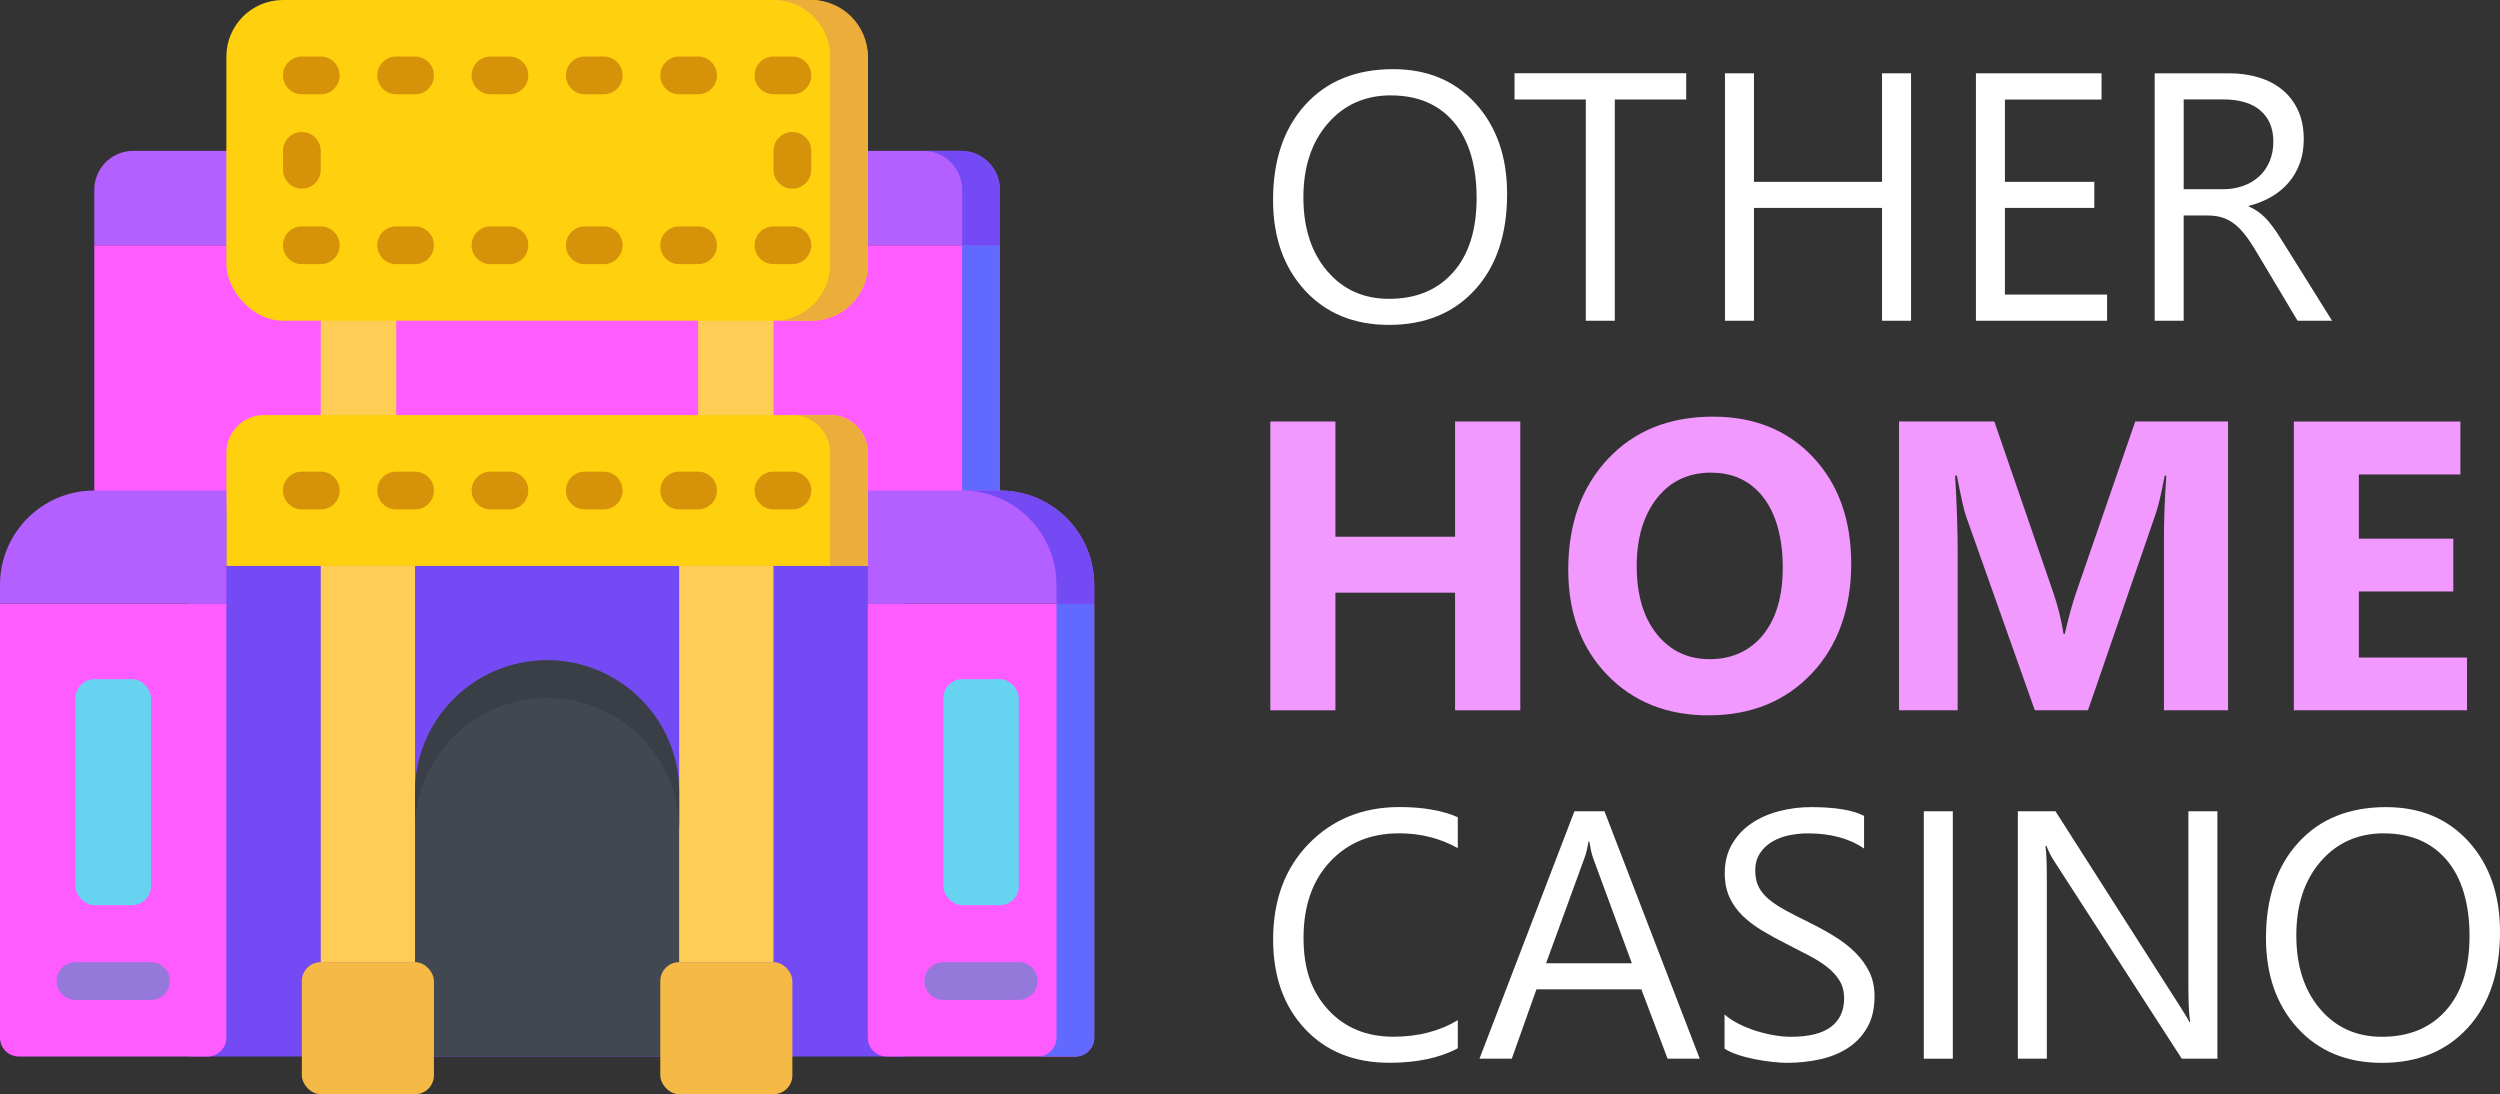 <?xml version="1.0" encoding="UTF-8"?>
<svg id="Layer_2" data-name="Layer 2" xmlns="http://www.w3.org/2000/svg" viewBox="0 0 356.05 155.84">
  <rect x="0" y="0" width="356.05" height="155.84" fill="#333333" stroke="none"/>
  <defs>
    <style>
      .cls-1 {
        fill: #6169ff;
      }

      .cls-1, .cls-2, .cls-3, .cls-4, .cls-5, .cls-6, .cls-7, .cls-8, .cls-9, .cls-10, .cls-11, .cls-12, .cls-13, .cls-14, .cls-15 {
        stroke-width: 0px;
      }

      .cls-2 {
        fill: #edad3b;
      }

      .cls-3 {
        fill: #9579da;
      }

      .cls-4 {
        fill: #734af4;
      }

      .cls-5 {
        fill: #f5b945;
      }

      .cls-6 {
        fill: #424852;
      }

      .cls-7 {
        fill: #fff;
      }

      .cls-8 {
        fill: #3a3f47;
      }

      .cls-9 {
        fill: #66d4f1;
      }

      .cls-10 {
        fill: #b45fff;
      }

      .cls-11 {
        fill: #fdcd56;
      }

      .cls-12 {
        fill: #ffd00d;
      }

      .cls-13 {
        fill: #f299ff;
      }

      .cls-14 {
        fill: #d69209;
      }

      .cls-15 {
        fill: #ff5cff;
      }
    </style>
  </defs>
  <g id="Layer_3" data-name="Layer 3">
    <g>
      <path class="cls-7" d="m197.83,46.27c-5,0-9-1.65-12.01-4.94-3.01-3.29-4.51-7.58-4.51-12.85,0-5.67,1.53-10.19,4.6-13.57,3.06-3.37,7.23-5.06,12.51-5.06,4.87,0,8.79,1.64,11.76,4.92,2.97,3.28,4.46,7.56,4.46,12.85,0,5.75-1.52,10.3-4.57,13.64s-7.13,5.01-12.24,5.01Zm.29-32.69c-3.7,0-6.71,1.34-9.02,4.01-2.31,2.67-3.47,6.18-3.47,10.52s1.13,7.84,3.38,10.48c2.25,2.65,5.19,3.97,8.81,3.97,3.87,0,6.91-1.26,9.14-3.78,2.23-2.52,3.34-6.05,3.34-10.59s-1.08-8.25-3.24-10.79-5.14-3.81-8.95-3.81Z"/>
      <path class="cls-7" d="m240.15,14.17h-10.17v31.51h-4.13V14.17h-10.15v-3.74h24.45v3.74Z"/>
      <path class="cls-7" d="m272.17,45.68h-4.13v-16.07h-18.24v16.07h-4.13V10.44h4.13v15.46h18.24v-15.46h4.13v35.24Z"/>
      <path class="cls-7" d="m300.09,45.68h-18.68V10.44h17.89v3.74h-13.76v11.72h12.73v3.71h-12.73v12.34h14.55v3.74Z"/>
      <path class="cls-7" d="m332.14,45.68h-4.92l-5.9-9.88c-.54-.92-1.07-1.7-1.57-2.35-.51-.65-1.03-1.18-1.56-1.58-.53-.41-1.11-.71-1.72-.9-.61-.19-1.31-.28-2.08-.28h-3.39v14.99h-4.13V10.44h10.52c1.54,0,2.96.19,4.26.58,1.3.39,2.43.97,3.39,1.76.96.79,1.71,1.77,2.25,2.94.54,1.17.81,2.54.81,4.12,0,1.23-.18,2.36-.55,3.38-.37,1.02-.89,1.94-1.57,2.74-.68.8-1.5,1.49-2.46,2.05-.96.56-2.04,1-3.23,1.31v.1c.59.26,1.1.56,1.54.9.43.34.85.73,1.24,1.19.39.46.78.98,1.17,1.56.38.58.81,1.26,1.29,2.03l6.61,10.59Zm-21.14-31.51v12.78h5.6c1.03,0,1.99-.16,2.86-.47.88-.31,1.63-.76,2.27-1.34.64-.58,1.14-1.29,1.5-2.14.36-.84.54-1.79.54-2.84,0-1.88-.61-3.35-1.83-4.41s-2.99-1.59-5.3-1.59h-5.65Z"/>
    </g>
    <g>
      <path class="cls-13" d="m216.52,101.16h-9.29v-16.75h-17.04v16.75h-9.27v-41.13h9.27v16.41h17.04v-16.41h9.29v41.13Z"/>
      <path class="cls-13" d="m243.31,101.88c-5.89,0-10.69-1.92-14.4-5.75-3.71-3.83-5.56-8.83-5.56-14.99,0-6.5,1.88-11.76,5.65-15.78,3.77-4.02,8.76-6.02,14.97-6.02,5.87,0,10.62,1.92,14.24,5.77,3.62,3.84,5.44,8.91,5.44,15.2s-1.88,11.67-5.64,15.63c-3.76,3.96-8.66,5.94-14.7,5.94Zm.4-34.57c-3.25,0-5.83,1.22-7.74,3.66-1.91,2.44-2.87,5.67-2.87,9.68s.96,7.3,2.87,9.67c1.91,2.37,4.42,3.56,7.52,3.56s5.73-1.15,7.6-3.46c1.87-2.3,2.81-5.5,2.81-9.59s-.91-7.58-2.73-9.95c-1.82-2.37-4.3-3.56-7.46-3.56Z"/>
      <path class="cls-13" d="m317.34,101.16h-9.15v-24.61c0-2.66.11-5.59.34-8.81h-.23c-.48,2.52-.91,4.34-1.29,5.45l-9.64,27.97h-7.57l-9.81-27.68c-.27-.75-.7-2.66-1.29-5.74h-.26c.25,4.05.37,7.61.37,10.67v22.75h-8.35v-41.13h13.57l8.4,24.38c.67,1.95,1.16,3.91,1.46,5.88h.17c.52-2.28,1.06-4.25,1.64-5.94l8.4-24.32h13.22v41.13Z"/>
      <path class="cls-13" d="m351.36,101.16h-24.67v-41.13h23.72v7.54h-14.46v9.15h13.45v7.52h-13.45v9.41h15.4v7.52Z"/>
    </g>
    <g>
      <path class="cls-7" d="m207.61,149.3c-2.6,1.38-5.85,2.06-9.73,2.06-5.01,0-9.03-1.61-12.04-4.84-3.01-3.23-4.52-7.46-4.52-12.71,0-5.64,1.7-10.19,5.09-13.66,3.39-3.47,7.69-5.21,12.9-5.21,3.34,0,6.11.48,8.31,1.45v4.4c-2.52-1.41-5.31-2.11-8.36-2.11-4.05,0-7.33,1.35-9.84,4.05-2.52,2.7-3.77,6.32-3.77,10.84s1.18,7.71,3.53,10.26c2.35,2.55,5.44,3.82,9.25,3.82,3.54,0,6.6-.79,9.19-2.36v4.01Z"/>
      <path class="cls-7" d="m242.07,150.78h-4.57l-3.74-9.88h-14.94l-3.51,9.88h-4.6l13.52-35.24h4.28l13.57,35.24Zm-9.66-13.59l-5.53-15.02c-.18-.49-.36-1.28-.54-2.36h-.1c-.16,1-.35,1.79-.57,2.36l-5.48,15.02h12.21Z"/>
      <path class="cls-7" d="m245.61,149.35v-4.87c.56.49,1.22.93,2,1.33.78.39,1.6.73,2.46,1,.86.27,1.72.48,2.59.63.87.15,1.67.22,2.41.22,2.54,0,4.44-.47,5.69-1.41,1.25-.94,1.88-2.3,1.88-4.07,0-.95-.21-1.78-.63-2.48s-1-1.35-1.73-1.93-1.61-1.14-2.62-1.67c-1.01-.53-2.09-1.09-3.26-1.68-1.23-.62-2.38-1.25-3.44-1.89s-1.99-1.34-2.78-2.11c-.79-.77-1.41-1.64-1.86-2.62-.45-.97-.68-2.12-.68-3.43,0-1.61.35-3,1.06-4.19.7-1.19,1.63-2.17,2.78-2.94,1.15-.77,2.45-1.34,3.92-1.72s2.96-.57,4.49-.57c3.47,0,6,.42,7.59,1.25v4.65c-2.08-1.44-4.75-2.16-8.01-2.16-.9,0-1.8.09-2.7.28-.9.19-1.7.5-2.41.92-.7.43-1.28.97-1.72,1.65s-.66,1.49-.66,2.46c0,.9.17,1.68.5,2.33.34.66.83,1.25,1.49,1.79.65.54,1.45,1.06,2.4,1.57.94.51,2.03,1.06,3.26,1.67,1.26.62,2.46,1.28,3.59,1.97,1.13.69,2.12,1.45,2.97,2.29.85.84,1.53,1.76,2.03,2.78.5,1.02.75,2.18.75,3.49,0,1.74-.34,3.21-1.02,4.41-.68,1.2-1.6,2.18-2.75,2.94-1.16.75-2.49,1.3-3.99,1.63s-3.1.5-4.77.5c-.56,0-1.25-.05-2.06-.14-.82-.09-1.65-.22-2.51-.39s-1.66-.38-2.42-.64c-.76-.25-1.37-.54-1.83-.85Z"/>
      <path class="cls-7" d="m278.12,150.78h-4.13v-35.24h4.13v35.24Z"/>
      <path class="cls-7" d="m315.79,150.78h-5.06l-18.14-28.09c-.46-.7-.84-1.44-1.13-2.21h-.15c.13.75.2,2.37.2,4.84v25.46h-4.13v-35.24h5.36l17.65,27.65c.74,1.15,1.21,1.93,1.43,2.36h.1c-.16-1.02-.25-2.74-.25-5.19v-24.82h4.13v35.24Z"/>
      <path class="cls-7" d="m339.24,151.37c-5,0-9-1.65-12.01-4.94-3.01-3.29-4.51-7.58-4.51-12.85,0-5.67,1.53-10.19,4.6-13.57,3.06-3.37,7.23-5.06,12.51-5.06,4.87,0,8.79,1.64,11.76,4.92,2.97,3.28,4.46,7.56,4.46,12.85,0,5.75-1.52,10.3-4.57,13.64s-7.13,5.01-12.24,5.01Zm.29-32.69c-3.7,0-6.71,1.34-9.02,4.01-2.31,2.67-3.47,6.18-3.47,10.52s1.13,7.84,3.38,10.48c2.25,2.65,5.19,3.97,8.81,3.97,3.87,0,6.91-1.26,9.14-3.78,2.23-2.52,3.34-6.05,3.34-10.59s-1.08-8.25-3.24-10.79-5.14-3.81-8.95-3.81Z"/>
    </g>
    <g id="Page-1">
      <g id="_008---Casino" data-name="008---Casino">
        <path id="Rectangle" class="cls-4" d="m26.87,69.86h102.1v80.61H26.87v-80.61Z"/>
        <path id="Rectangle-2" data-name="Rectangle" class="cls-15" d="m13.43,34.93h128.97v37.62H13.43v-37.62Z"/>
        <path id="Path" class="cls-10" d="m142.41,27.16v7.77H13.43v-7.77c-.07-3.04,2.33-5.58,5.37-5.67h118.22c3.04.09,5.44,2.62,5.37,5.67Z"/>
        <path id="Rectangle-3" data-name="Rectangle" class="cls-11" d="m45.68,42.99h10.75v18.81h-10.75v-18.81Z"/>
        <path id="Rectangle-4" data-name="Rectangle" class="cls-11" d="m99.42,42.99h10.75v18.81h-10.75v-18.81Z"/>
        <path id="Path-2" data-name="Path" class="cls-12" d="m37.62,59.11h80.61c2.97,0,5.37,2.41,5.37,5.37v16.12H32.24v-16.12c0-2.97,2.41-5.37,5.37-5.37Z"/>
        <path id="Path-3" data-name="Path" class="cls-15" d="m32.24,85.98v61.8c0,1.48-1.2,2.69-2.69,2.69H2.69c-1.48,0-2.69-1.2-2.69-2.69v-61.8h32.24Z"/>
        <path id="Path-4" data-name="Path" class="cls-10" d="m32.24,69.86v16.12H0v-2.69c0-7.42,6.01-13.43,13.43-13.43h18.81Z"/>
        <rect id="Rectangle-5" data-name="Rectangle" class="cls-9" x="10.75" y="96.73" width="10.75" height="32.18" rx="2.69" ry="2.69"/>
        <path id="Path-5" data-name="Path" class="cls-15" d="m155.84,85.98v61.8c0,1.48-1.2,2.69-2.69,2.69h-26.87c-1.48,0-2.69-1.2-2.69-2.69v-61.8h32.24Z"/>
        <path id="Path-6" data-name="Path" class="cls-10" d="m155.84,83.29v2.69h-32.24v-16.12h18.81c7.42,0,13.43,6.01,13.43,13.43Z"/>
        <rect id="Rectangle-6" data-name="Rectangle" class="cls-9" x="134.35" y="96.73" width="10.75" height="32.18" rx="2.69" ry="2.69"/>
        <rect id="Rectangle-7" data-name="Rectangle" class="cls-12" x="32.24" width="91.36" height="45.68" rx="8.06" ry="8.06"/>
        <path id="Path-7" data-name="Path" class="cls-4" d="m96.73,80.61v32.24c0-10.39-8.42-18.81-18.81-18.81s-18.81,8.42-18.81,18.81v-32.24h37.62Z"/>
        <path id="Path-8" data-name="Path" class="cls-6" d="m96.73,112.85v24.18c.07,4.62-.85,9.2-2.69,13.43h-32.24c-1.46-4.35-2.36-8.86-2.69-13.43v-24.18c0-10.39,8.42-18.81,18.81-18.81s18.81,8.42,18.81,18.81Z"/>
        <path id="Rectangle-8" data-name="Rectangle" class="cls-11" d="m45.68,80.61h13.43v56.43h-13.43v-56.43Z"/>
        <rect id="Rectangle-9" data-name="Rectangle" class="cls-5" x="42.99" y="137.03" width="18.81" height="18.81" rx="2.69" ry="2.69"/>
        <path id="Rectangle-10" data-name="Rectangle" class="cls-11" d="m96.73,80.61h13.43v56.43h-13.43v-56.43Z"/>
        <rect id="Rectangle-11" data-name="Rectangle" class="cls-5" x="94.04" y="137.03" width="18.81" height="18.81" rx="2.69" ry="2.69"/>
        <path id="Path-9" data-name="Path" class="cls-2" d="m123.6,8.06v29.56c0,4.45-3.61,8.06-8.06,8.06h-5.37c4.45,0,8.06-3.61,8.06-8.06V8.06c0-4.45-3.61-8.06-8.06-8.06h5.37c4.45,0,8.06,3.61,8.06,8.06Z"/>
        <path id="Rectangle-12" data-name="Rectangle" class="cls-1" d="m137.03,34.93h5.37v34.93h-5.37v-34.93Z"/>
        <path id="Path-10" data-name="Path" class="cls-4" d="m142.41,27.16v7.77h-5.37v-7.77c.07-3.04-2.33-5.58-5.37-5.67h5.37c3.04.09,5.44,2.62,5.37,5.67Z"/>
        <path id="Path-11" data-name="Path" class="cls-1" d="m155.84,85.98v61.8c0,1.48-1.2,2.69-2.69,2.69h-5.37c1.48,0,2.69-1.2,2.69-2.69v-61.8h5.37Z"/>
        <path id="Path-12" data-name="Path" class="cls-4" d="m155.84,83.29v2.69h-5.37v-2.69c-.01-5.34-3.17-10.18-8.06-12.33-1.7-.73-3.53-1.1-5.37-1.1h5.37c7.42,0,13.43,6.01,13.43,13.43Z"/>
        <path id="Path-13" data-name="Path" class="cls-2" d="m123.6,64.49v16.12h-5.37v-16.12c0-2.96-2.41-5.36-5.37-5.37h5.37c2.96,0,5.36,2.41,5.37,5.37Z"/>
        <path id="Path-14" data-name="Path" class="cls-8" d="m96.73,112.85v5.37c0-10.39-8.42-18.81-18.81-18.81s-18.81,8.42-18.81,18.81v-5.37c0-10.39,8.42-18.81,18.81-18.81s18.81,8.42,18.81,18.81Z"/>
        <path id="Path-15" data-name="Path" class="cls-3" d="m21.5,142.41h-10.75c-1.48,0-2.69-1.2-2.69-2.69s1.2-2.69,2.69-2.69h10.75c1.48,0,2.69,1.2,2.69,2.69s-1.2,2.69-2.69,2.69Z"/>
        <path id="Path-16" data-name="Path" class="cls-3" d="m145.09,142.41h-10.75c-1.48,0-2.69-1.2-2.69-2.69s1.2-2.69,2.69-2.69h10.75c1.48,0,2.69,1.2,2.69,2.69s-1.2,2.69-2.69,2.69Z"/>
        <g>
          <path id="Path-17" data-name="Path" class="cls-14" d="m45.68,13.43h-2.69c-1.48,0-2.69-1.2-2.69-2.69s1.2-2.69,2.69-2.69h2.69c1.48,0,2.69,1.2,2.69,2.69s-1.2,2.69-2.69,2.69Z"/>
          <path id="Path-18" data-name="Path" class="cls-14" d="m59.11,13.43h-2.69c-1.48,0-2.69-1.2-2.69-2.69s1.2-2.69,2.69-2.69h2.69c1.48,0,2.69,1.2,2.69,2.69s-1.2,2.69-2.69,2.69Z"/>
          <path id="Path-19" data-name="Path" class="cls-14" d="m72.55,13.43h-2.69c-1.48,0-2.69-1.2-2.69-2.69s1.2-2.69,2.69-2.69h2.69c1.48,0,2.69,1.2,2.69,2.69s-1.2,2.69-2.69,2.69Z"/>
          <path id="Path-20" data-name="Path" class="cls-14" d="m85.98,13.43h-2.69c-1.48,0-2.69-1.2-2.69-2.69s1.2-2.69,2.69-2.69h2.69c1.48,0,2.69,1.2,2.69,2.69s-1.2,2.69-2.69,2.69Z"/>
          <path id="Path-21" data-name="Path" class="cls-14" d="m99.42,13.43h-2.69c-1.48,0-2.69-1.2-2.69-2.69s1.2-2.69,2.69-2.69h2.69c1.48,0,2.69,1.2,2.69,2.69s-1.2,2.69-2.69,2.69Z"/>
          <path id="Path-22" data-name="Path" class="cls-14" d="m59.11,37.62h-2.69c-1.48,0-2.69-1.2-2.69-2.69s1.2-2.69,2.69-2.69h2.69c1.48,0,2.69,1.2,2.69,2.69s-1.2,2.69-2.69,2.69Z"/>
          <path id="Path-23" data-name="Path" class="cls-14" d="m72.55,37.62h-2.69c-1.48,0-2.69-1.2-2.69-2.69s1.2-2.69,2.69-2.69h2.69c1.48,0,2.69,1.2,2.69,2.69s-1.2,2.69-2.69,2.69Z"/>
          <path id="Path-24" data-name="Path" class="cls-14" d="m85.98,37.62h-2.69c-1.48,0-2.69-1.2-2.69-2.69s1.2-2.69,2.69-2.69h2.69c1.48,0,2.69,1.2,2.69,2.69s-1.2,2.69-2.69,2.69Z"/>
          <path id="Path-25" data-name="Path" class="cls-14" d="m99.42,37.62h-2.69c-1.48,0-2.69-1.2-2.69-2.69s1.2-2.69,2.69-2.69h2.69c1.48,0,2.69,1.2,2.69,2.69s-1.2,2.69-2.69,2.69Z"/>
          <path id="Path-26" data-name="Path" class="cls-14" d="m112.85,13.43h-2.69c-1.48,0-2.69-1.2-2.69-2.69s1.2-2.69,2.69-2.69h2.69c1.48,0,2.69,1.2,2.69,2.69s-1.2,2.69-2.69,2.69Z"/>
          <path id="Path-27" data-name="Path" class="cls-14" d="m45.68,37.62h-2.69c-1.48,0-2.69-1.2-2.69-2.69s1.2-2.69,2.69-2.69h2.69c1.48,0,2.69,1.2,2.69,2.69s-1.2,2.69-2.69,2.69Z"/>
          <path id="Path-28" data-name="Path" class="cls-14" d="m42.99,26.87c-1.48,0-2.69-1.2-2.69-2.69v-2.69c0-1.48,1.2-2.69,2.69-2.69s2.69,1.2,2.69,2.69v2.69c0,1.48-1.2,2.69-2.69,2.69Z"/>
          <path id="Path-29" data-name="Path" class="cls-14" d="m112.85,37.62h-2.69c-1.48,0-2.69-1.2-2.69-2.69s1.2-2.69,2.69-2.69h2.69c1.48,0,2.69,1.2,2.69,2.69s-1.2,2.69-2.69,2.69Z"/>
          <path id="Path-30" data-name="Path" class="cls-14" d="m112.85,26.87c-1.48,0-2.69-1.2-2.69-2.69v-2.69c0-1.48,1.2-2.69,2.69-2.69s2.69,1.2,2.69,2.69v2.69c0,1.48-1.2,2.69-2.69,2.69Z"/>
          <path id="Path-31" data-name="Path" class="cls-14" d="m45.68,72.55h-2.69c-1.48,0-2.69-1.2-2.69-2.69s1.2-2.69,2.69-2.69h2.69c1.48,0,2.69,1.2,2.69,2.69s-1.2,2.69-2.69,2.69Z"/>
          <path id="Path-32" data-name="Path" class="cls-14" d="m59.11,72.55h-2.69c-1.48,0-2.69-1.2-2.69-2.69s1.2-2.69,2.69-2.69h2.69c1.48,0,2.69,1.2,2.69,2.69s-1.2,2.69-2.69,2.69Z"/>
          <path id="Path-33" data-name="Path" class="cls-14" d="m72.55,72.55h-2.69c-1.48,0-2.69-1.2-2.69-2.69s1.2-2.69,2.69-2.69h2.69c1.48,0,2.69,1.2,2.69,2.69s-1.2,2.69-2.69,2.69Z"/>
          <path id="Path-34" data-name="Path" class="cls-14" d="m85.98,72.55h-2.69c-1.48,0-2.69-1.2-2.69-2.69s1.2-2.69,2.69-2.69h2.69c1.48,0,2.69,1.2,2.69,2.69s-1.2,2.69-2.69,2.69Z"/>
          <path id="Path-35" data-name="Path" class="cls-14" d="m99.42,72.55h-2.69c-1.48,0-2.69-1.2-2.69-2.69s1.2-2.69,2.69-2.69h2.69c1.48,0,2.69,1.2,2.69,2.69s-1.2,2.69-2.69,2.69Z"/>
          <path id="Path-36" data-name="Path" class="cls-14" d="m112.85,72.55h-2.69c-1.48,0-2.69-1.2-2.69-2.69s1.2-2.69,2.69-2.69h2.69c1.48,0,2.69,1.2,2.69,2.69s-1.2,2.69-2.69,2.69Z"/>
        </g>
      </g>
    </g>
  </g>
</svg>